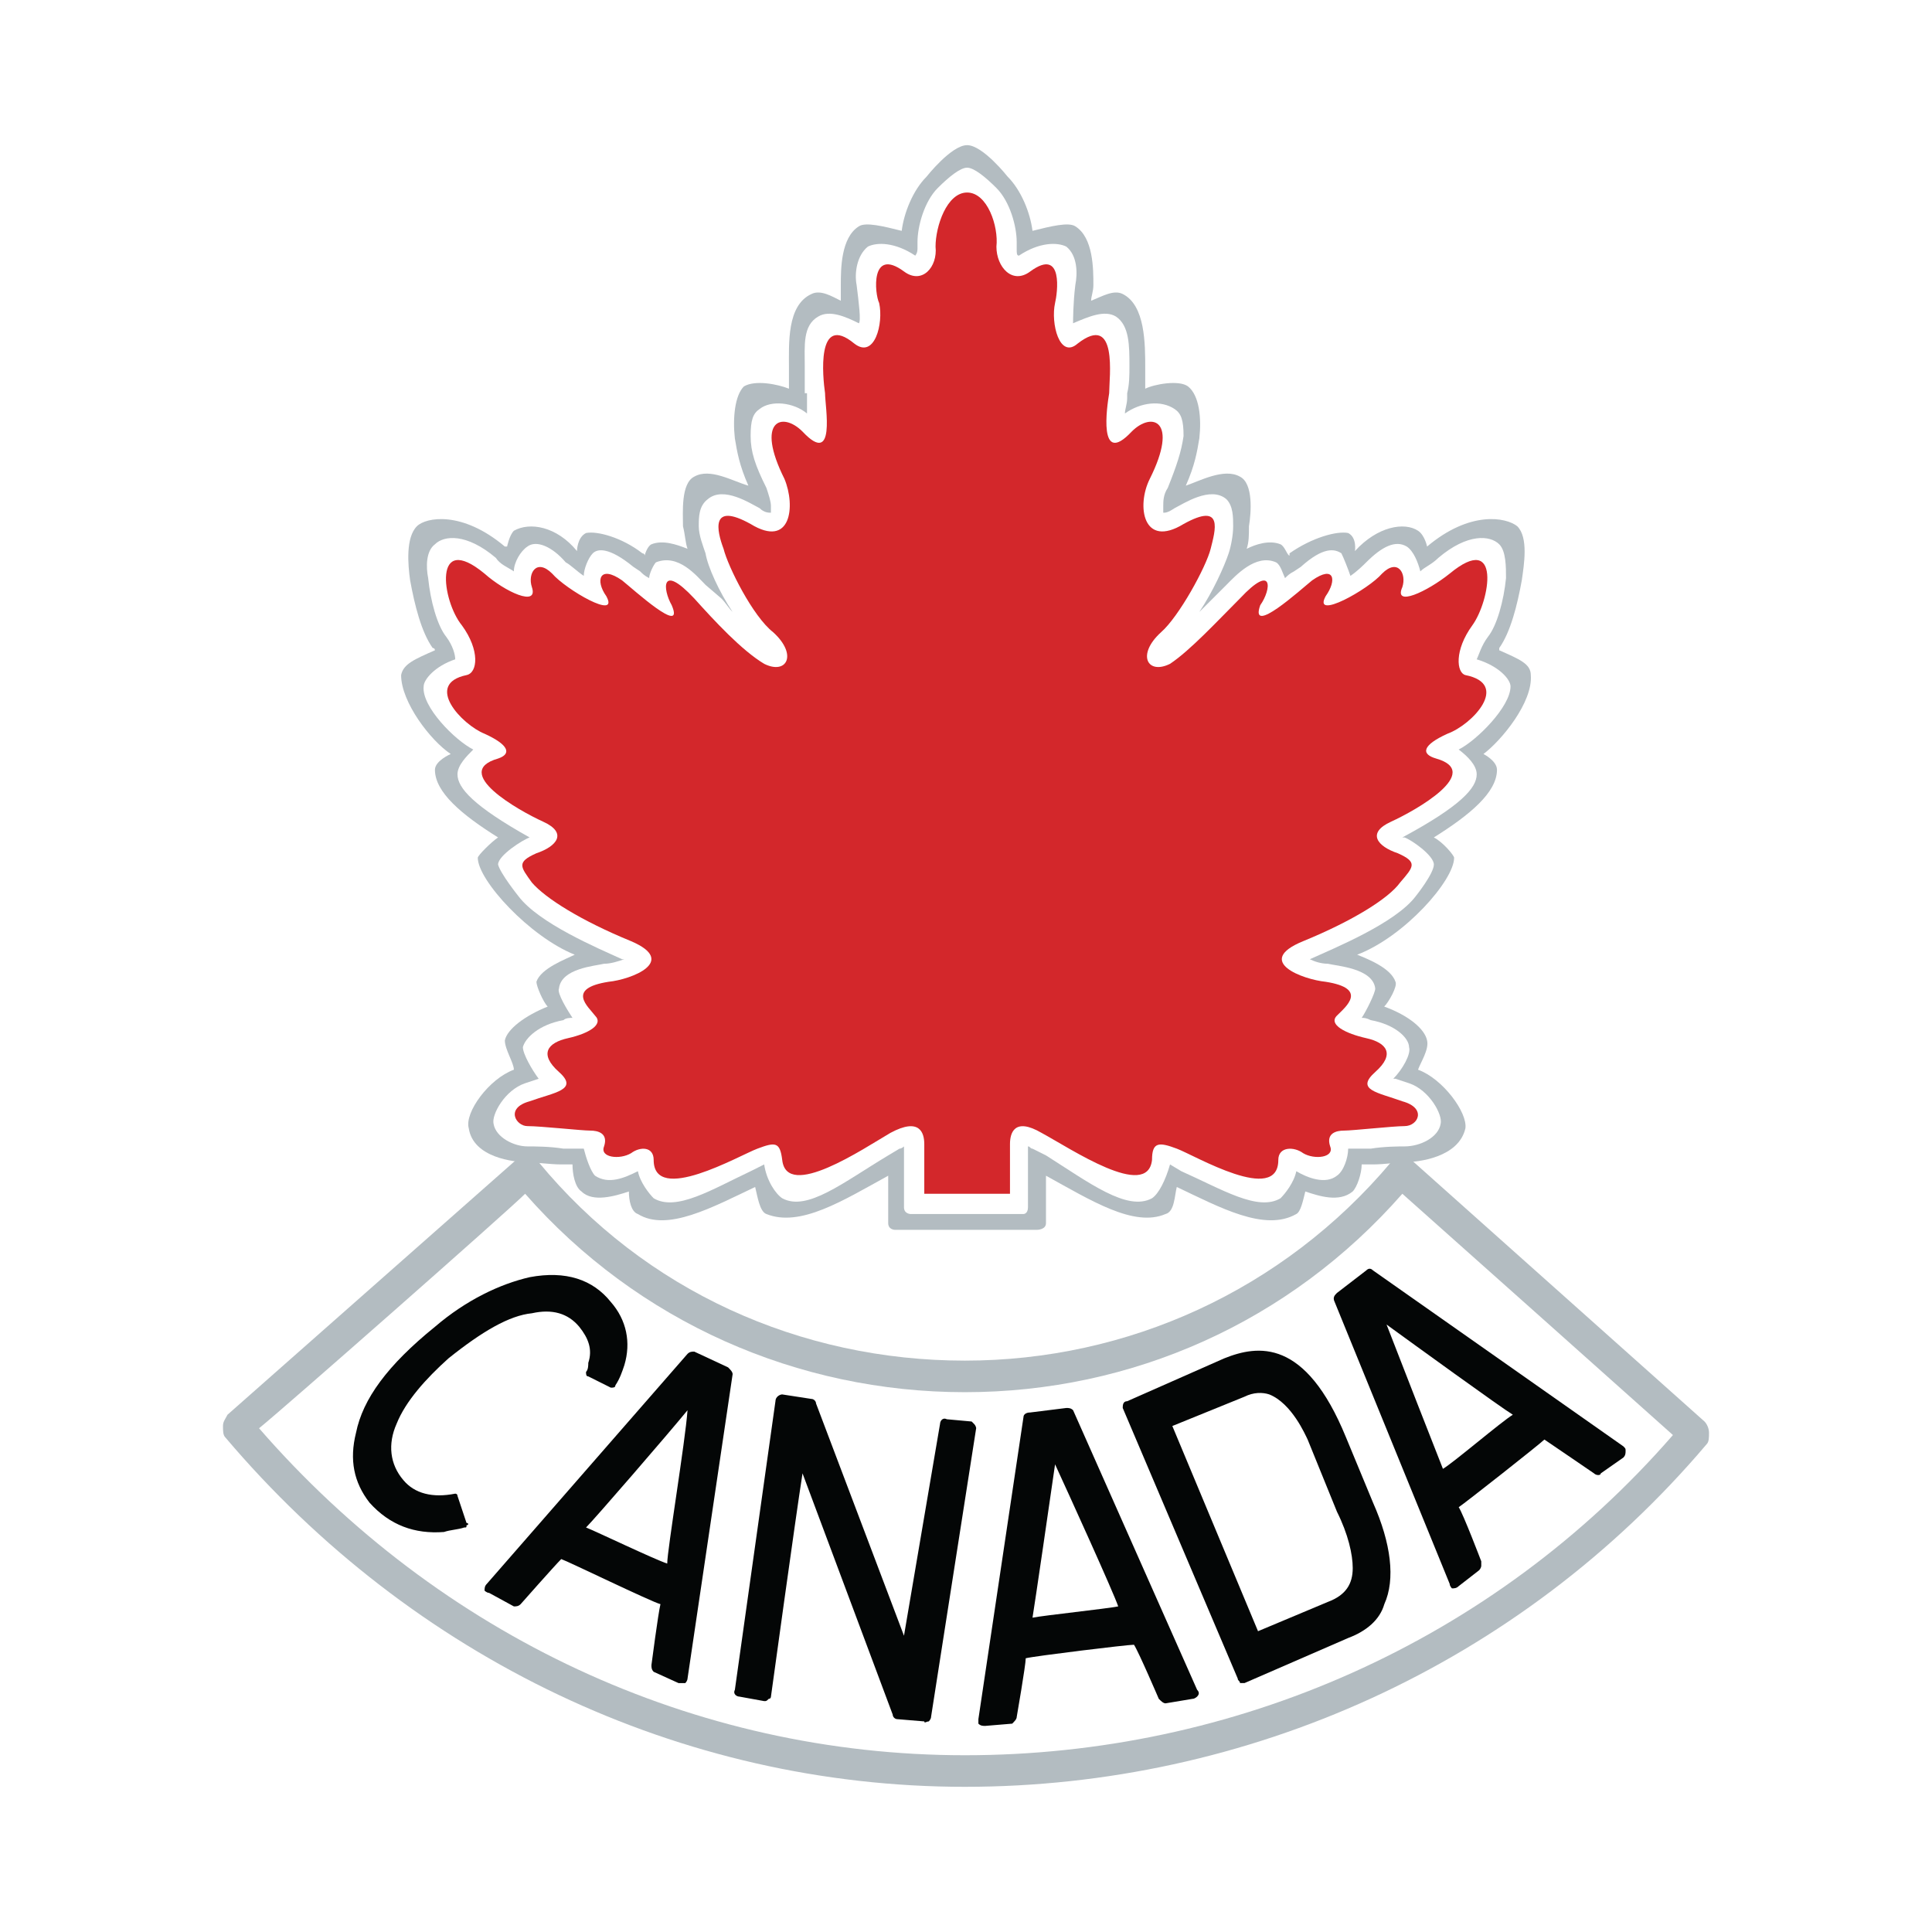 <?xml version="1.0" encoding="utf-8"?>
<!-- Generator: Adobe Illustrator 13.0.0, SVG Export Plug-In . SVG Version: 6.00 Build 14948)  -->
<!DOCTYPE svg PUBLIC "-//W3C//DTD SVG 1.0//EN" "http://www.w3.org/TR/2001/REC-SVG-20010904/DTD/svg10.dtd">
<svg version="1.0" id="Layer_1" xmlns="http://www.w3.org/2000/svg" xmlns:xlink="http://www.w3.org/1999/xlink" x="0px" y="0px"
	 width="192.756px" height="192.756px" viewBox="0 0 192.756 192.756" enable-background="new 0 0 192.756 192.756"
	 xml:space="preserve">
<g>
	<polygon fill-rule="evenodd" clip-rule="evenodd" fill="#FFFFFF" points="0,0 192.756,0 192.756,192.756 0,192.756 0,0 	"/>
	<path fill-rule="evenodd" clip-rule="evenodd" fill="#B3BCC1" d="M138.786,115.951c-10.798,12.824-26.322,19.799-42.521,19.799
		c-16.424,0-31.947-6.975-42.521-19.799c-0.675-0.676-1.575-0.676-2.25-0.225l-28.797,25.422c-0.225,0.451-0.45,0.676-0.45,1.125
		c0,0.451,0,0.9,0.225,1.125c18.673,22.049,45.446,34.873,73.793,34.873c28.122,0,55.345-12.15,74.019-34.197
		c0.225-0.225,0.225-0.676,0.225-1.125c0-0.451-0.225-0.9-0.449-1.125l-29.248-26.098
		C140.137,115.275,139.236,115.275,138.786,115.951L138.786,115.951z"/>
	<path fill-rule="evenodd" clip-rule="evenodd" fill="#FFFFFF" d="M139.912,119.102c2.024,1.799,24.747,22.047,26.997,24.072
		c-17.998,20.699-43.871,31.947-70.644,31.947c-26.998,0-52.421-11.924-70.419-32.623c2.25-1.799,24.748-21.598,26.547-23.396
		c11.249,12.822,27.223,19.797,43.872,19.797S128.663,131.924,139.912,119.102L139.912,119.102z"/>
	<path fill-rule="evenodd" clip-rule="evenodd" fill="#B3BCC1" d="M103.465,122.701H89.291c0,0-0.675,0-0.675-0.676
		c0-1.35,0-4.049,0-4.725c-4.5,2.475-8.774,5.176-12.149,3.824c-0.675-0.225-0.9-1.799-1.125-2.699
		c-4.274,2.025-8.774,4.5-11.699,2.699c-0.675-0.225-0.9-1.35-0.9-2.25c-1.35,0.451-3.6,1.125-4.725,0
		c-0.675-0.449-0.9-1.799-0.9-2.699c-0.45,0-0.675,0-1.125,0c-1.125,0-2.7-0.225-3.375-0.225c-1.35,0-5.399-0.449-5.849-3.375
		c-0.45-1.574,2.024-4.949,4.5-5.85c0-0.674-0.9-2.023-0.9-2.924c0.225-1.125,2.024-2.475,4.274-3.375
		c-0.45-0.451-1.125-2.025-1.125-2.475c0.45-1.35,2.924-2.25,3.824-2.7c-4.5-1.799-9.674-7.424-9.674-9.674
		c0-0.225,1.35-1.575,2.024-2.025c-3.599-2.25-6.299-4.5-6.299-6.75c0-0.9,1.575-1.575,1.575-1.575
		c-2.024-1.35-4.949-5.174-4.949-7.874c0.225-1.125,1.35-1.575,3.375-2.475c0,0,0-0.225-0.225-0.225
		c-1.125-1.575-1.8-4.275-2.25-6.75c-0.225-1.575-0.45-4.274,0.675-5.399c0.9-0.9,4.5-1.575,8.774,2.025c0.225,0,0.225,0,0.225,0
		s0.225-1.125,0.675-1.575c1.575-0.9,4.274-0.45,6.299,2.025c0,0,0-1.35,0.9-1.8c1.125-0.225,3.6,0.45,5.625,2.025
		c0,0,0.225,0,0.225,0.225c0,0,0.225-0.899,0.675-1.125c1.125-0.45,2.475,0,3.6,0.45c-0.225-0.675-0.225-1.35-0.451-2.25
		c0-1.35-0.225-4.275,1.125-4.95c1.575-0.9,3.825,0.45,5.4,0.9c-0.9-2.025-1.125-3.375-1.35-4.725c-0.225-2.025,0-4.274,0.9-5.174
		c1.125-0.675,3.374-0.225,4.499,0.225c0-0.675,0-1.35,0-2.025c0-2.475-0.225-6.299,2.25-7.424c0.899-0.45,2.024,0.225,2.924,0.675
		c0-0.45,0-0.9,0-1.575c0-1.575,0-4.725,1.8-5.85c0.675-0.45,2.475,0,4.274,0.45c0.225-1.8,1.125-4.049,2.475-5.4
		c0,0,2.475-3.149,4.05-3.149s4.049,3.149,4.049,3.149c1.35,1.351,2.25,3.6,2.475,5.4c1.8-0.45,3.601-0.9,4.275-0.45
		c1.8,1.125,1.8,4.275,1.8,5.85c0,0.675-0.226,1.125-0.226,1.575c1.125-0.45,2.25-1.125,3.15-0.675
		c2.249,1.125,2.249,4.95,2.249,7.424c0,0.675,0,1.35,0,2.025c0.9-0.45,3.375-0.9,4.274-0.225c1.125,0.9,1.351,3.149,1.125,5.174
		c-0.225,1.35-0.45,2.7-1.35,4.725c1.35-0.45,3.824-1.8,5.399-0.9c1.35,0.675,1.125,3.6,0.9,4.95c0,0.9,0,1.575-0.226,2.25
		c0.9-0.45,2.25-0.9,3.375-0.45c0.45,0.225,0.675,1.125,0.9,1.125c0-0.225,0-0.225,0-0.225c2.249-1.575,4.724-2.25,5.849-2.025
		c0.9,0.45,0.676,1.8,0.676,1.8c2.25-2.475,4.949-2.925,6.299-2.025c0.675,0.45,0.9,1.575,0.9,1.575l0,0
		c4.274-3.6,7.874-2.925,8.999-2.025c1.125,1.125,0.675,3.824,0.45,5.399c-0.45,2.475-1.125,5.174-2.25,6.75v0.225
		c2.024,0.9,3.149,1.35,3.149,2.475c0.225,2.7-2.925,6.524-4.724,7.874c0,0,1.35,0.675,1.35,1.575c0,2.25-2.7,4.5-6.3,6.75
		c0.9,0.45,2.024,1.8,2.024,2.025c0,2.25-4.949,7.875-9.674,9.674c1.125,0.45,3.374,1.35,3.824,2.7
		c0.226,0.449-0.675,2.023-1.124,2.475c2.475,0.9,4.049,2.25,4.274,3.375c0.225,0.9-0.675,2.25-0.9,2.924
		c2.476,0.9,4.949,4.275,4.725,5.85c-0.675,2.926-4.725,3.375-6.074,3.375c-0.45,0-2.024,0.225-3.149,0.225c-0.45,0-0.9,0-1.125,0
		c0,0.9-0.45,2.25-0.9,2.699c-1.35,1.125-3.374,0.451-4.725,0c-0.225,0.9-0.449,2.025-0.899,2.25
		c-3.15,1.801-7.649-0.674-11.924-2.699c-0.226,0.9-0.226,2.475-1.125,2.699c-3.15,1.352-7.425-1.35-11.925-3.824
		c0,0.676,0,3.375,0,4.725C104.364,122.701,103.465,122.701,103.465,122.701L103.465,122.701z"/>
	<path fill-rule="evenodd" clip-rule="evenodd" fill="#B3BCC1" d="M96.491,119.102h-4.275c0,0,0-3.826,0-4.951
		s-0.45-2.699-3.375-1.125c-2.7,1.576-10.349,6.75-10.799,2.701c-0.225-1.801-0.675-1.801-2.475-1.125
		c-1.8,0.674-10.35,5.625-10.35,1.125c0-1.35-1.35-1.35-2.25-0.676c-1.125,0.676-3.149,0.451-2.7-0.674
		c0.45-1.352-0.675-1.576-1.35-1.576c-0.9,0-4.95-0.449-6.3-0.449c-1.125,0-2.25-1.801,0.225-2.475
		c2.475-0.9,4.949-1.125,2.925-2.926c-2.025-1.799-1.125-2.924,0.9-3.373c2.025-0.451,3.6-1.352,2.7-2.25
		c-0.675-0.9-2.925-2.701,1.349-3.375c2.25-0.225,6.975-2.025,2.25-4.05c-4.95-2.025-8.549-4.275-9.899-5.85
		c-1.125-1.575-1.575-2.024,0.45-2.924c2.024-0.675,3.149-2.025,0.675-3.149c-2.475-1.125-9.225-4.95-4.5-6.3
		c1.35-0.45,1.125-1.35-1.35-2.475c-2.25-0.9-6.075-4.95-1.8-5.85c1.125-0.225,1.35-2.475-0.45-4.95
		c-2.025-2.475-2.925-9.449,2.25-5.175c2.025,1.8,5.399,3.375,4.725,1.35c-0.45-1.35,0.45-2.925,2.025-1.35
		c1.35,1.575,6.75,4.725,5.399,2.25c-1.125-1.575-0.675-3.15,1.575-1.575c1.125,0.9,6.299,5.625,4.95,2.475
		c-0.9-1.575-1.125-4.274,2.249-0.675c2.025,2.25,4.725,5.174,6.975,6.524c2.25,1.125,3.375-0.9,0.9-3.15
		c-2.025-1.575-4.5-6.524-4.95-8.324c-0.675-1.8-1.35-4.725,2.7-2.475c4.049,2.475,4.5-1.8,3.375-4.5
		c-2.925-5.85-0.225-6.75,1.8-4.725c3.374,3.6,2.25-2.475,2.25-3.824c-0.225-1.575-0.9-8.1,2.924-4.95
		c2.025,1.575,2.925-2.025,2.475-4.05c-0.45-0.9-0.9-5.625,2.475-3.149c1.8,1.35,3.375-0.45,3.15-2.475
		c0-2.025,1.125-5.399,3.15-5.399s3.149,3.374,2.924,5.399c0,2.025,1.575,3.825,3.375,2.475c3.374-2.475,2.699,2.25,2.475,3.149
		c-0.45,2.025,0.45,5.625,2.25,4.05c4.05-3.15,3.149,3.375,3.149,4.95c-0.225,1.35-1.125,7.424,2.25,3.824
		c2.024-2.024,4.725-1.125,1.8,4.725c-1.35,2.7-0.675,6.974,3.375,4.5c4.049-2.25,3.149,0.675,2.7,2.475
		c-0.45,1.8-3.15,6.75-4.95,8.324c-2.475,2.25-1.35,4.275,0.899,3.15c2.025-1.35,4.726-4.274,6.975-6.524
		c3.375-3.6,3.149-0.9,2.024,0.675c-1.124,3.15,4.051-1.575,5.175-2.475c2.25-1.575,2.475,0,1.351,1.575
		c-1.351,2.475,4.274-0.675,5.624-2.25c1.575-1.575,2.475,0,2.025,1.35c-0.9,2.025,2.475,0.45,4.724-1.35
		c5.175-4.274,4.05,2.7,2.25,5.175s-1.575,4.725-0.675,4.95c4.5,0.9,0.675,4.95-1.8,5.85c-2.475,1.125-2.699,2.024-1.125,2.475
		c4.726,1.35-2.024,5.174-4.5,6.3c-2.475,1.125-1.349,2.475,0.676,3.149c2.024,0.9,1.575,1.35,0.225,2.924
		c-1.125,1.575-4.725,3.825-9.674,5.85c-4.95,2.025,0,3.825,2.25,4.05c4.274,0.674,2.024,2.475,1.124,3.375
		c-0.899,0.898,0.9,1.799,2.925,2.25c2.025,0.449,2.925,1.574,0.9,3.373c-2.024,1.801,0.226,2.025,2.7,2.926
		c2.475,0.674,1.574,2.475,0.225,2.475c-1.125,0-5.175,0.449-6.074,0.449c-0.676,0-1.8,0.225-1.351,1.576
		c0.45,1.125-1.574,1.35-2.699,0.674c-0.9-0.674-2.475-0.674-2.475,0.676c0,4.5-8.325-0.451-10.124-1.125
		c-1.8-0.676-2.476-0.676-2.476,1.125c-0.449,4.049-8.099-1.125-11.023-2.701c-2.7-1.574-3.149,0-3.149,1.125s0,4.951,0,4.951
		H96.491L96.491,119.102z"/>
	<path fill-rule="evenodd" clip-rule="evenodd" fill="#FFFFFF" d="M96.491,121.125h-5.625c0,0-0.675,0-0.675-0.674
		c0-1.576,0-5.625,0-6.074c0,0-0.225,0.225-0.45,0.225l-1.125,0.674c-4.5,2.701-8.099,5.625-10.574,4.275
		c-0.675-0.449-1.575-1.799-1.8-3.375l0,0l-1.35,0.676c-3.825,1.799-7.424,4.049-9.675,2.699c-0.45-0.449-1.35-1.574-1.575-2.699
		c-1.35,0.674-2.925,1.35-4.274,0.449c-0.45-0.449-0.9-1.799-1.125-2.699c-0.45,0-1.125,0-2.024,0
		c-1.35-0.225-2.925-0.225-3.6-0.225c-1.35,0-3.15-0.9-3.375-2.25c-0.225-0.9,1.125-3.375,3.149-4.051l1.35-0.449l0,0
		c-0.675-0.9-1.575-2.475-1.575-3.15c0.225-0.898,1.575-2.25,4.05-2.699c0.225-0.225,0.674-0.225,0.899-0.225
		c-0.45-0.676-1.575-2.475-1.35-2.926c0.225-2.024,3.6-2.249,4.5-2.474c0.675,0,1.35-0.225,2.025-0.45c-0.225,0-0.225,0-0.225,0
		c-2.475-1.125-8.325-3.6-10.35-6.3c0,0-1.8-2.25-2.025-3.149c0-0.9,2.475-2.475,3.15-2.7l0,0c-5.625-3.149-7.199-4.949-7.199-6.299
		c0-0.9,0.9-1.799,1.575-2.474c-1.799-0.9-5.174-4.275-4.95-6.3c0-0.675,1.125-2.025,3.15-2.7c0-0.45-0.226-1.35-0.9-2.25
		c-0.9-1.125-1.575-3.6-1.8-5.85c-0.225-1.125-0.225-2.7,0.675-3.375c0.9-0.9,3.15-1.125,6.074,1.35c0.45,0.675,1.125,0.9,1.8,1.35
		c0-0.9,0.675-2.025,1.35-2.475c0.9-0.675,2.475,0,3.825,1.575c0.45,0.225,1.125,0.9,1.8,1.35c0-0.675,0.45-1.8,0.9-2.25
		c0.45-0.45,1.575-0.675,4.05,1.35l0.675,0.45c0.225,0.225,0.45,0.45,0.9,0.675c0-0.45,0.45-1.35,0.675-1.575
		c2.25-0.9,4.05,1.35,4.95,2.25l1.574,1.35c0.45,0.45,0.675,0.9,1.125,1.35c-1.35-2.025-2.475-4.5-2.7-5.85
		c-0.226-0.675-0.675-1.8-0.675-2.7s0-2.025,0.9-2.7c1.575-1.35,4.275,0.45,5.175,0.899c0.45,0.45,0.9,0.45,1.125,0.45
		c0-0.225,0-0.225,0-0.675c0-0.45-0.225-1.125-0.45-1.8c-1.125-2.25-1.575-3.6-1.575-5.175c0-1.575,0.225-2.25,0.9-2.7
		c1.125-0.9,3.375-0.675,4.725,0.45c0-0.45,0-0.9,0-1.575v-0.45h-0.225c0-0.9,0-1.8,0-2.7c0-2.024-0.225-4.05,1.349-4.95
		c1.125-0.675,2.7,0,4.05,0.675c0.225-0.225,0-2.025-0.225-3.825c-0.225-1.125,0-2.924,1.125-3.825c0.9-0.45,2.699-0.45,4.724,0.9
		c0,0,0.225-0.225,0.225-0.675v-0.225c0,0,0-0.225,0-0.45c0-1.575,0.675-4.05,2.024-5.399c1.125-1.125,2.25-2.025,2.925-2.025
		c0.675,0,1.799,0.9,2.924,2.025c1.351,1.35,2.025,3.824,2.025,5.399c0,0.225,0,0.45,0,0.45v0.225c0,0.45,0,0.675,0.225,0.675
		c2.024-1.35,3.824-1.35,4.725-0.9c1.125,0.9,1.125,2.7,0.9,3.825c-0.226,1.8-0.226,3.6-0.226,3.825
		c1.575-0.675,3.149-1.35,4.275-0.675c1.349,0.9,1.349,2.925,1.349,4.95c0,0.899,0,1.8-0.225,2.7l0,0v0.45
		c0,0.675-0.226,1.125-0.226,1.575c1.576-1.125,3.601-1.35,4.95-0.45c0.675,0.45,0.9,1.125,0.9,2.7
		c-0.226,1.575-0.675,2.925-1.575,5.175c-0.45,0.675-0.45,1.35-0.45,1.8c0,0.45,0,0.45,0,0.675c0.226,0,0.45,0,1.125-0.45
		c0.9-0.45,3.601-2.25,5.175-0.899c0.675,0.675,0.675,1.8,0.675,2.7s-0.225,2.025-0.449,2.7c-0.451,1.35-1.575,3.825-2.926,5.85
		c0.45-0.45,0.9-0.9,1.351-1.35l1.35-1.35c0.9-0.9,2.925-3.149,4.95-2.25c0.449,0.225,0.675,1.125,0.899,1.575
		c0.225-0.225,0.45-0.45,0.899-0.675l0.676-0.45c2.249-2.024,3.374-1.8,4.049-1.35c0.226,0.45,0.675,1.575,0.9,2.25
		c0.675-0.45,1.35-1.125,1.574-1.35c1.575-1.575,2.925-2.25,4.05-1.575c0.676,0.45,1.125,1.575,1.351,2.475
		c0.449-0.45,1.125-0.675,1.8-1.35c2.924-2.475,5.174-2.25,6.074-1.35c0.675,0.675,0.675,2.25,0.675,3.375
		c-0.226,2.25-0.899,4.725-1.8,5.85c-0.675,0.9-0.899,1.8-1.125,2.25c2.25,0.675,3.375,2.025,3.375,2.7
		c0,2.024-3.375,5.399-5.175,6.3c0.899,0.675,1.8,1.574,1.8,2.474c0,1.35-1.574,3.15-7.424,6.299h0.225
		c0.675,0.225,2.925,1.8,2.925,2.7c0,0.9-1.8,3.149-1.8,3.149c-2.025,2.7-8.1,5.175-10.574,6.3l0,0c0.45,0.225,1.125,0.45,1.8,0.45
		c0.899,0.225,4.5,0.45,4.725,2.474c0,0.451-0.9,2.25-1.35,2.926c0.225,0,0.449,0,0.899,0.225c2.475,0.449,3.825,1.801,3.825,2.699
		c0.225,0.676-0.675,2.25-1.575,3.15c0.225,0,0.225,0,0.225,0l1.351,0.449c2.024,0.676,3.375,3.15,3.149,4.051
		c-0.225,1.35-2.024,2.25-3.6,2.25c-0.45,0-2.024,0-3.375,0.225c-0.899,0-1.8,0-2.25,0c0,0.9-0.449,2.25-1.125,2.699
		c-1.124,0.9-2.924,0.225-4.049-0.449c-0.226,1.125-1.125,2.25-1.575,2.699c-2.25,1.35-5.849-0.9-9.899-2.699l-1.125-0.676l0,0
		c-0.449,1.576-1.124,2.926-1.8,3.375c-2.475,1.35-6.299-1.574-10.574-4.275l-1.35-0.674c-0.225,0-0.225-0.225-0.45-0.225
		c0,0.449,0,4.498,0,6.074c0,0.674-0.449,0.674-0.449,0.674H96.491L96.491,121.125z"/>
	<path fill-rule="evenodd" clip-rule="evenodd" fill="#D3272B" d="M96.491,119.102h-4.275c0,0,0-3.826,0-4.951
		s-0.45-2.699-3.375-1.125c-2.7,1.576-10.349,6.75-10.799,2.701c-0.225-1.801-0.675-1.801-2.475-1.125
		c-1.8,0.674-10.35,5.625-10.35,1.125c0-1.35-1.35-1.35-2.25-0.676c-1.125,0.676-3.149,0.451-2.7-0.674
		c0.45-1.352-0.675-1.576-1.35-1.576c-0.9,0-4.95-0.449-6.3-0.449c-1.125,0-2.25-1.801,0.225-2.475
		c2.475-0.9,4.949-1.125,2.925-2.926c-2.025-1.799-1.125-2.924,0.9-3.373c2.025-0.451,3.6-1.352,2.7-2.25
		c-0.675-0.9-2.925-2.701,1.349-3.375c2.25-0.225,6.975-2.025,2.25-4.05c-4.95-2.025-8.549-4.275-9.899-5.85
		c-1.125-1.575-1.575-2.024,0.45-2.924c2.024-0.675,3.149-2.025,0.675-3.149c-2.475-1.125-9.225-4.95-4.5-6.3
		c1.35-0.45,1.125-1.35-1.35-2.475c-2.25-0.9-6.075-4.95-1.8-5.85c1.125-0.225,1.35-2.475-0.45-4.95
		c-2.025-2.475-2.925-9.449,2.25-5.175c2.025,1.8,5.399,3.375,4.725,1.35c-0.45-1.35,0.45-2.925,2.025-1.35
		c1.35,1.575,6.75,4.725,5.399,2.25c-1.125-1.575-0.675-3.15,1.575-1.575c1.125,0.9,6.299,5.625,4.95,2.475
		c-0.9-1.575-1.125-4.274,2.249-0.675c2.025,2.25,4.725,5.174,6.975,6.524c2.25,1.125,3.375-0.9,0.9-3.15
		c-2.025-1.575-4.5-6.524-4.95-8.324c-0.675-1.8-1.35-4.725,2.7-2.475c4.049,2.475,4.5-1.8,3.375-4.5
		c-2.925-5.85-0.225-6.75,1.8-4.725c3.374,3.6,2.25-2.475,2.25-3.824c-0.225-1.575-0.9-8.1,2.924-4.95
		c2.025,1.575,2.925-2.025,2.475-4.05c-0.45-0.9-0.9-5.625,2.475-3.149c1.8,1.35,3.375-0.45,3.15-2.475
		c0-2.025,1.125-5.399,3.15-5.399s3.149,3.374,2.924,5.399c0,2.025,1.575,3.825,3.375,2.475c3.374-2.475,2.699,2.25,2.475,3.149
		c-0.45,2.025,0.45,5.625,2.25,4.05c4.05-3.15,3.149,3.375,3.149,4.95c-0.225,1.35-1.125,7.424,2.25,3.824
		c2.024-2.024,4.725-1.125,1.8,4.725c-1.35,2.7-0.675,6.974,3.375,4.5c4.049-2.25,3.149,0.675,2.7,2.475
		c-0.45,1.8-3.15,6.75-4.95,8.324c-2.475,2.25-1.35,4.275,0.899,3.15c2.025-1.35,4.726-4.274,6.975-6.524
		c3.375-3.6,3.149-0.9,2.024,0.675c-1.124,3.15,4.051-1.575,5.175-2.475c2.25-1.575,2.475,0,1.351,1.575
		c-1.351,2.475,4.274-0.675,5.624-2.25c1.575-1.575,2.475,0,2.025,1.35c-0.9,2.025,2.475,0.45,4.724-1.35
		c5.175-4.274,4.05,2.7,2.25,5.175s-1.575,4.725-0.675,4.95c4.5,0.9,0.675,4.95-1.8,5.85c-2.475,1.125-2.699,2.024-1.125,2.475
		c4.726,1.35-2.024,5.174-4.5,6.3c-2.475,1.125-1.349,2.475,0.676,3.149c2.024,0.9,1.575,1.35,0.225,2.924
		c-1.125,1.575-4.725,3.825-9.674,5.85c-4.95,2.025,0,3.825,2.25,4.05c4.274,0.674,2.024,2.475,1.124,3.375
		c-0.899,0.898,0.9,1.799,2.925,2.25c2.025,0.449,2.925,1.574,0.9,3.373c-2.024,1.801,0.226,2.025,2.7,2.926
		c2.475,0.674,1.574,2.475,0.225,2.475c-1.125,0-5.175,0.449-6.074,0.449c-0.676,0-1.8,0.225-1.351,1.576
		c0.45,1.125-1.574,1.35-2.699,0.674c-0.9-0.674-2.475-0.674-2.475,0.676c0,4.5-8.325-0.451-10.124-1.125
		c-1.8-0.676-2.476-0.676-2.476,1.125c-0.449,4.049-8.099-1.125-11.023-2.701c-2.7-1.574-3.149,0-3.149,1.125s0,4.951,0,4.951
		H96.491L96.491,119.102z"/>
	<path fill-rule="evenodd" clip-rule="evenodd" fill="#040606" d="M72.643,136.424l-3.375-1.574c-0.225,0-0.45,0-0.674,0.225
		L48.57,158.023c-0.225,0.225-0.225,0.449-0.225,0.674c0,0,0.225,0.225,0.45,0.225l2.475,1.35c0.225,0,0.45,0,0.675-0.225
		c0,0,3.375-3.824,4.05-4.498c0.675,0.225,8.999,4.273,9.899,4.498c-0.226,0.9-0.9,6.074-0.9,6.074l0,0c0,0.227,0,0.451,0.225,0.676
		l2.476,1.125c0.225,0,0.449,0,0.675,0c0.225-0.225,0.225-0.451,0.225-0.451l4.5-30.371
		C73.093,136.875,72.868,136.648,72.643,136.424L72.643,136.424z M58.469,152.398c0.9-0.9,8.1-9.225,10.125-11.699
		c-0.225,3.15-2.025,13.949-2.025,15.299C65.218,155.549,59.594,152.848,58.469,152.398L58.469,152.398z"/>
	<path fill-rule="evenodd" clip-rule="evenodd" fill="#040606" d="M96.94,141.824l-2.475-0.225c-0.45-0.225-0.675,0.225-0.675,0.449
		l-3.6,21.148l-8.774-23.174c0-0.225-0.225-0.449-0.449-0.449l-2.925-0.451c-0.225,0-0.675,0.227-0.675,0.676l-4.049,28.797
		c-0.225,0.451,0.225,0.676,0.45,0.676l2.475,0.449c0.225,0,0.225,0,0.45-0.225c0.225,0,0.225-0.225,0.225-0.225
		s2.475-17.998,3.15-22.273l8.999,24.074c0,0.225,0.225,0.449,0.45,0.449l2.7,0.225c0,0.225,0.225,0,0.45,0
		c0,0,0.225-0.225,0.225-0.449l4.5-28.799c0,0,0-0.225-0.225-0.449L96.94,141.824L96.94,141.824z"/>
	<path fill-rule="evenodd" clip-rule="evenodd" fill="#040606" d="M107.064,140.699c-0.225-0.225-0.449-0.225-0.675-0.225
		l-3.6,0.449c-0.45,0-0.675,0.225-0.675,0.451l-4.5,30.146c0,0.225,0,0.449,0,0.449c0.225,0.225,0.45,0.225,0.675,0.225l2.7-0.225
		c0.225-0.225,0.45-0.449,0.45-0.674c0,0,0.899-5.176,0.899-5.85c0.9-0.225,10.124-1.35,10.799-1.35
		c0.45,0.674,2.476,5.398,2.476,5.398c0.225,0.225,0.449,0.449,0.675,0.449l2.699-0.449c0.225,0,0.45-0.225,0.45-0.225
		c0.225-0.225,0.225-0.449,0-0.676L107.064,140.699L107.064,140.699z M111.564,160.271c-1.125,0.227-7.425,0.9-8.55,1.125
		c0.226-1.35,1.8-12.148,2.25-15.299C106.615,149.023,111.114,158.922,111.564,160.271L111.564,160.271z"/>
	<path fill-rule="evenodd" clip-rule="evenodd" fill="#040606" d="M134.287,143.398c-4.05-9.898-8.774-9.225-12.149-7.873
		l-9.674,4.273c-0.449,0-0.449,0.449-0.449,0.676l11.474,26.996c0,0.227,0.225,0.227,0.225,0.451c0.226,0,0.45,0,0.45,0l10.349-4.5
		c1.8-0.676,3.15-1.799,3.601-3.375c1.124-2.475,0.674-6.074-1.125-10.123L134.287,143.398L134.287,143.398z M125.513,162.746
		l-8.549-20.473l7.199-2.924c0.899-0.451,1.8-0.451,2.475-0.227c2.25,0.9,3.6,4.051,3.825,4.5l2.924,7.199
		c1.125,2.25,1.575,4.275,1.575,5.625c0,1.576-0.675,2.699-2.475,3.375L125.513,162.746L125.513,162.746z"/>
	<path fill-rule="evenodd" clip-rule="evenodd" fill="#040606" d="M161.96,144.299l-24.973-17.549c-0.226-0.225-0.45-0.225-0.676,0
		l-2.925,2.25c-0.225,0.225-0.449,0.449-0.225,0.9l11.474,28.123c0,0.225,0.226,0.449,0.226,0.449c0.225,0,0.449,0,0.675-0.225
		l2.025-1.574c0.225-0.227,0.225-0.451,0.225-0.451c0-0.225,0-0.225,0-0.449c0,0-1.8-4.725-2.25-5.4
		c0.675-0.449,8.1-6.299,8.549-6.75c0.676,0.451,4.95,3.375,4.95,3.375c0.225,0.225,0.675,0.225,0.675,0l2.25-1.574
		c0.226-0.225,0.226-0.451,0.226-0.676S162.186,144.523,161.96,144.299L161.96,144.299z M150.937,141.148
		c-1.126,0.676-5.851,4.725-6.975,5.4c-0.45-1.125-4.5-11.475-5.625-14.398C140.812,133.949,149.811,140.475,150.937,141.148
		L150.937,141.148z"/>
	<path fill-rule="evenodd" clip-rule="evenodd" fill="#040606" d="M60.943,129.9c-1.8-2.25-4.5-3.15-8.099-2.475
		c-2.925,0.674-6.299,2.25-9.449,4.949c-4.725,3.824-7.199,7.199-7.875,10.574c-0.675,2.699-0.225,4.949,1.35,6.975
		c2.025,2.25,4.5,3.148,7.424,2.924c0.675-0.225,1.35-0.225,2.025-0.449c0.225,0,0.225,0,0.225-0.225c0.225,0,0.225-0.227,0-0.227
		l-0.9-2.699c0-0.225-0.225-0.225-0.225-0.225c-2.25,0.449-4.05,0-5.175-1.35c-1.35-1.576-1.575-3.6-0.674-5.625
		c0.899-2.25,2.924-4.5,5.174-6.523c3.375-2.701,6.075-4.275,8.325-4.5c2.025-0.451,3.6,0,4.724,1.35c0.9,1.125,1.35,2.25,0.9,3.6
		c0,0.225,0,0.674-0.225,0.9c0,0.225,0,0.449,0.225,0.449l2.25,1.125c0.225,0,0.45,0,0.45-0.225c0.45-0.676,0.675-1.35,0.9-2.025
		C62.968,133.949,62.519,131.699,60.943,129.9L60.943,129.9z"/>
</g>
</svg>
